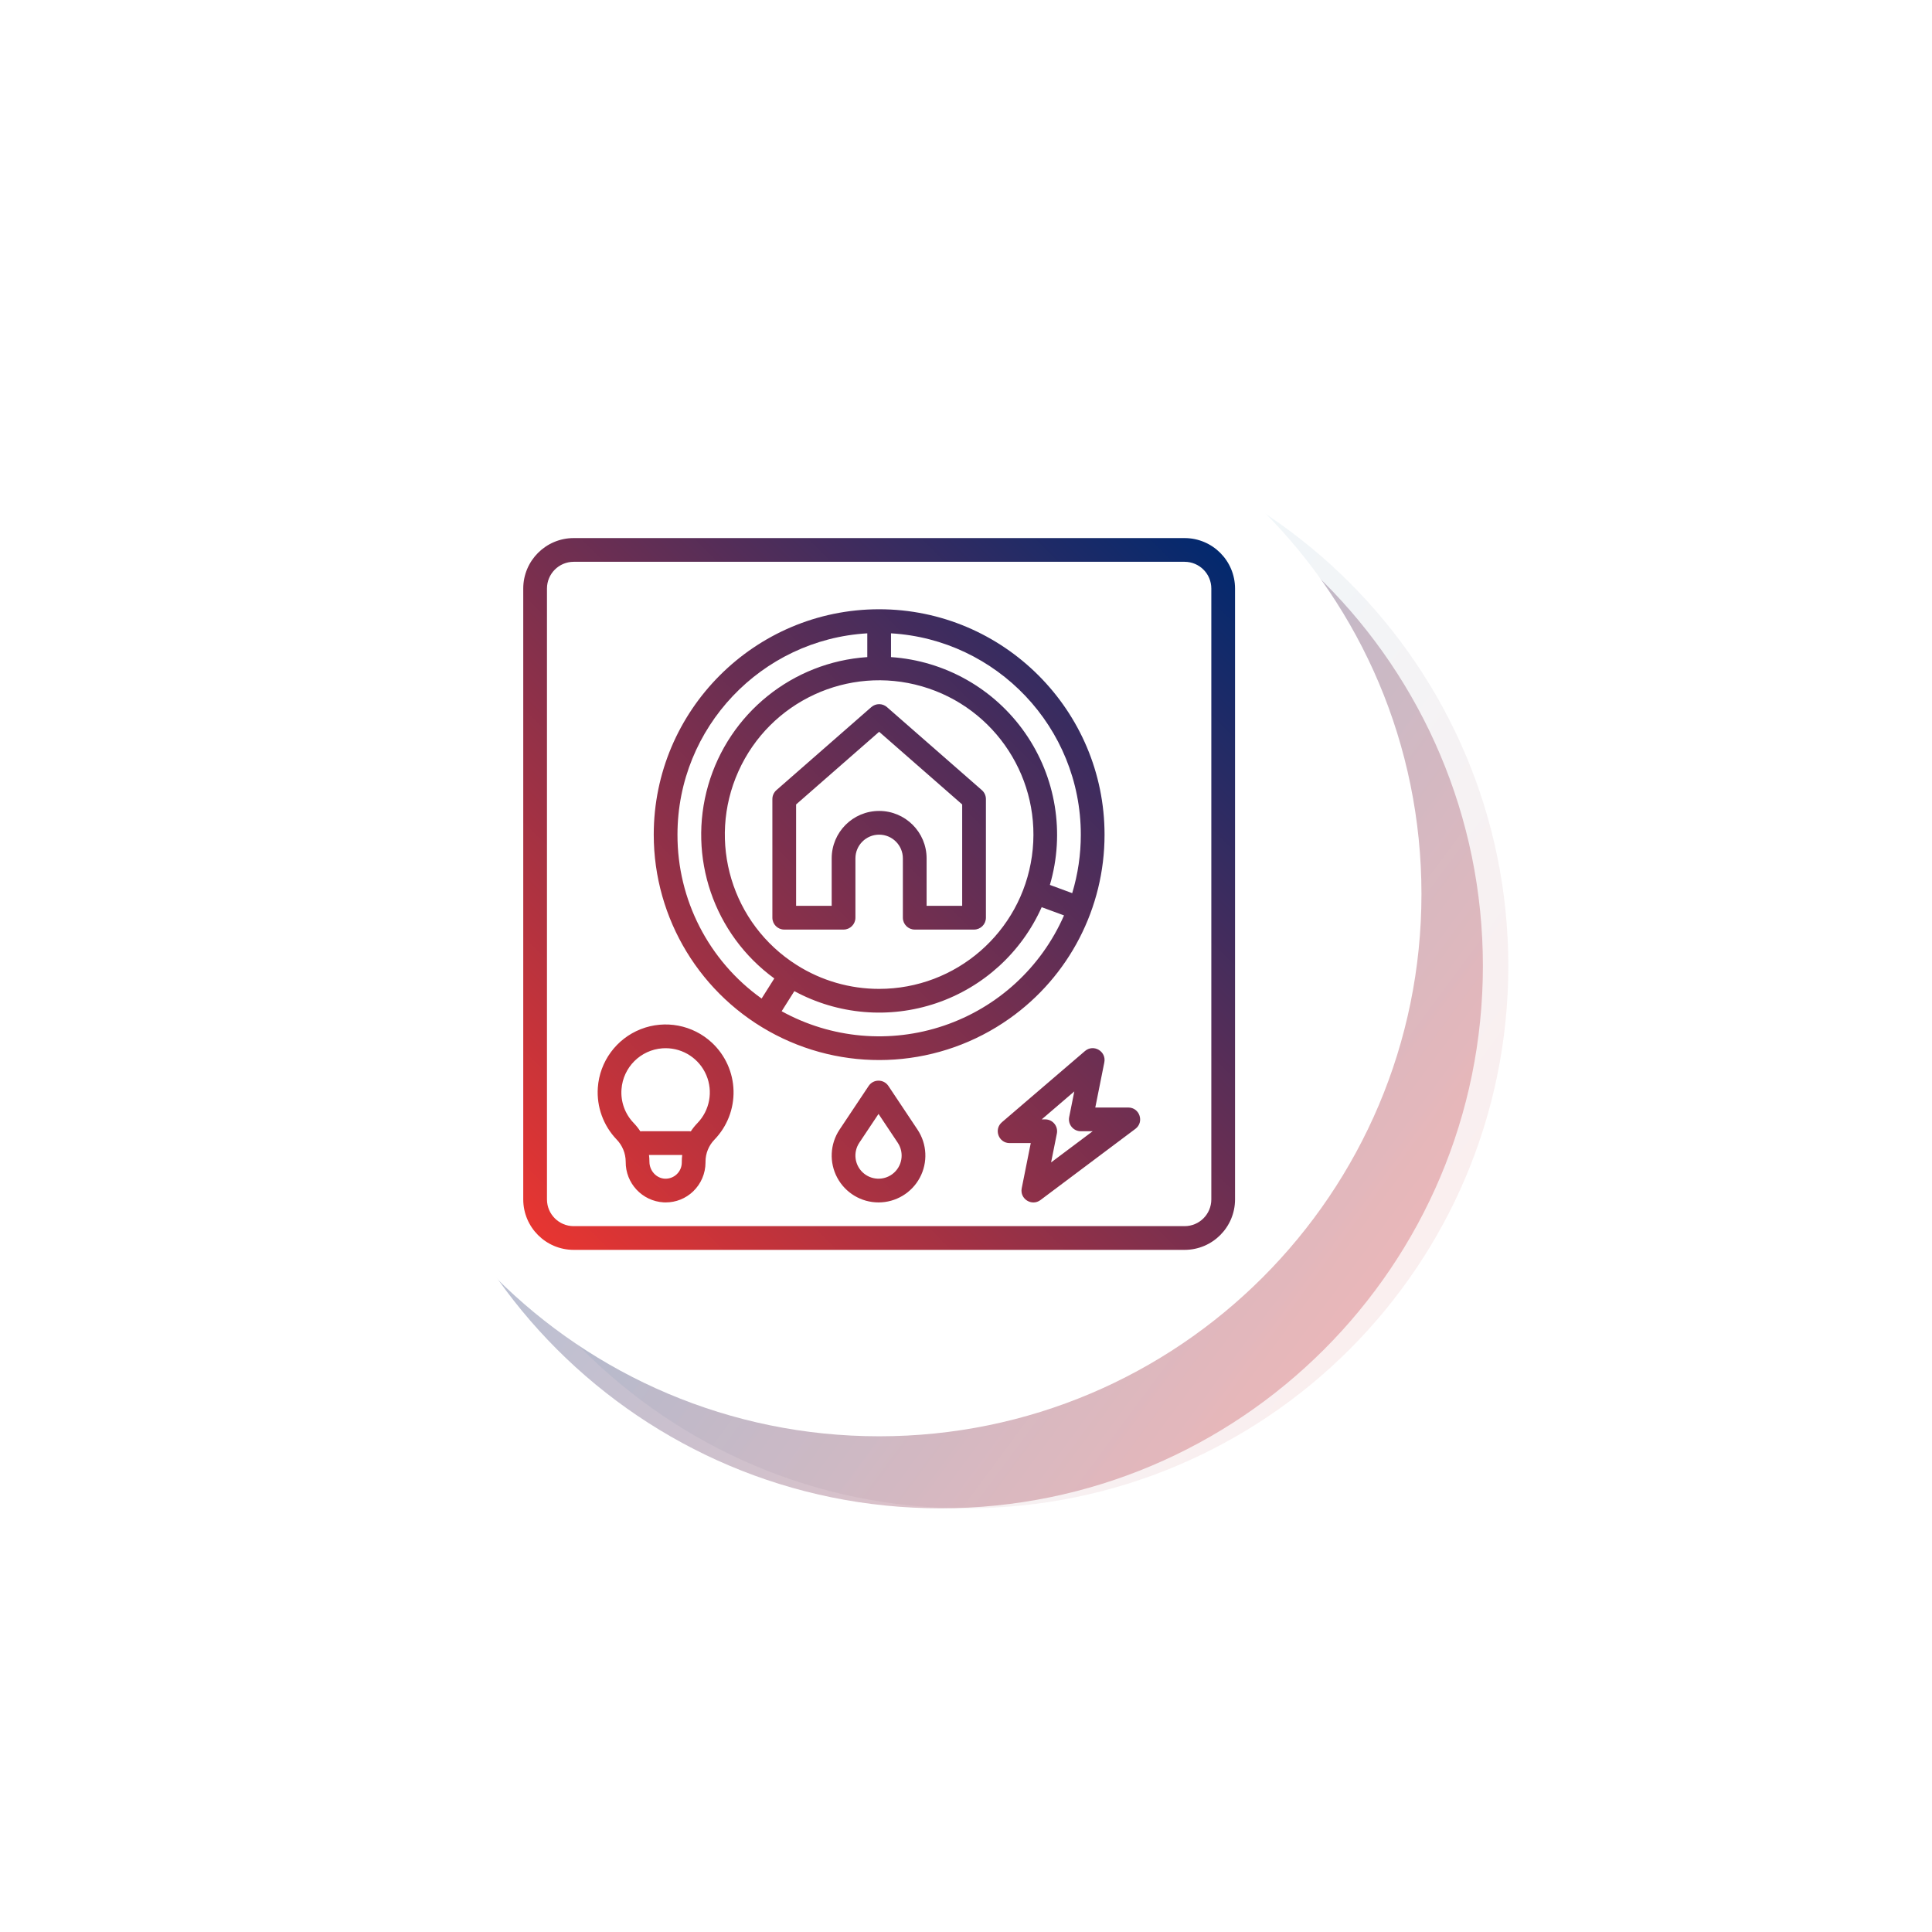 <?xml version="1.0" encoding="UTF-8"?> <svg xmlns="http://www.w3.org/2000/svg" width="912" height="912" viewBox="0 0 912 912" fill="none"> <g opacity="0.3" filter="url(#filter0_f)"> <path opacity="0.3" d="M456 712C597.385 712 712 597.385 712 456C712 314.615 597.385 200 456 200C314.615 200 200 314.615 200 456C200 597.385 314.615 712 456 712Z" fill="url(#paint0_linear)"></path> </g> <g opacity="0.3" filter="url(#filter1_f)"> <path d="M444 712C585.385 712 700 597.385 700 456C700 314.615 585.385 200 444 200C302.615 200 188 314.615 188 456C188 597.385 302.615 712 444 712Z" fill="url(#paint1_linear)"></path> </g> <path d="M671 422C671 563.385 556.385 678 415 678C273.615 678 159 563.385 159 422C159 280.615 273.615 166 415 166C556.385 166 671 280.615 671 422Z" fill="white"></path> <path d="M559.197 254H270.803C257.661 254.016 247.016 264.661 247 277.803V566.197C247.016 579.339 257.661 589.984 270.803 590H559.197C572.339 589.984 582.984 579.339 583 566.197V277.803C582.984 264.661 572.339 254.016 559.197 254ZM571.803 566.197C571.792 573.156 566.156 578.792 559.197 578.803H270.803C263.844 578.792 258.208 573.156 258.197 566.197V277.803C258.208 270.844 263.844 265.208 270.803 265.197H559.197C566.156 265.208 571.792 270.844 571.803 277.803V566.197ZM426.197 405.197V433.197C426.197 436.292 428.708 438.803 431.803 438.803H459.803C462.891 438.803 465.401 436.292 465.401 433.197V377.197C465.401 375.584 464.703 374.047 463.489 372.984L418.688 333.787C416.579 331.937 413.421 331.937 411.312 333.787L366.511 372.984C365.297 374.047 364.599 375.584 364.599 377.197V433.197C364.599 436.292 367.109 438.803 370.197 438.803H398.197C401.292 438.803 403.803 436.292 403.803 433.197V405.197C403.803 399.016 408.812 394 415 394C421.188 394 426.197 399.016 426.197 405.197ZM392.599 405.197V427.599H375.803V379.74L415 345.443L454.197 379.74V427.599H437.401V405.197C437.401 392.828 427.369 382.803 415 382.803C402.631 382.803 392.599 392.828 392.599 405.197ZM476.505 480.828C504.693 460.901 521.432 428.521 521.401 394C521.401 335.333 473.667 287.599 415 287.599C356.333 287.599 308.599 335.333 308.599 394C308.604 433.781 330.797 470.235 366.131 488.511C401.464 506.781 444.041 503.817 476.505 480.828ZM376.125 455.557C345.448 436.197 333.697 397.213 348.563 364.12C363.427 331.031 400.38 313.927 435.229 324C470.079 334.079 492.197 368.265 487.109 404.183C482.021 440.104 451.276 466.797 415 466.803C401.24 466.817 387.755 462.921 376.125 455.557ZM510.197 394C510.208 403.355 508.839 412.656 506.136 421.609L495.599 417.724C502.776 393.271 498.464 366.88 483.885 345.973C469.307 325.068 446.031 311.907 420.599 310.183V298.964C470.495 301.875 510.197 343.391 510.197 394ZM319.803 394C319.803 343.391 359.505 301.875 409.401 298.964V310.183C374.145 312.541 344.136 336.713 334.312 370.651C324.495 404.593 336.959 441.052 365.505 461.875L363.771 464.625L359.516 471.364C334.527 453.531 319.724 424.697 319.803 394ZM369.667 476.271L374.973 467.864C395.552 479.005 419.844 481.063 442 473.541C464.161 466.021 482.183 449.599 491.724 428.235L502.213 432.099L502.265 432.12C491.531 456.656 470.964 475.541 445.604 484.145C420.245 492.755 392.432 490.287 368.979 477.355L369.667 476.271ZM336.079 492.224C327.036 483.787 313.953 481.297 302.443 485.828C290.937 490.36 283.063 501.104 282.203 513.443C281.588 522.459 284.797 531.317 291.041 537.855C293.792 540.672 295.344 544.453 295.364 548.391C295.245 558.552 303.151 567.01 313.297 567.579C313.604 567.593 313.912 567.598 314.213 567.598C319.057 567.615 323.713 565.749 327.203 562.396C330.917 558.833 333.027 553.912 333.036 548.765V548.391C333.031 544.495 334.547 540.749 337.26 537.959C343.24 531.776 346.484 523.443 346.265 514.844C346.041 506.245 342.369 498.093 336.079 492.224ZM321.839 548.765C321.839 550.855 320.979 552.855 319.464 554.297C317.953 555.74 315.912 556.495 313.823 556.396C309.817 556.208 306.563 552.615 306.563 548.391C306.563 547.322 306.495 546.26 306.36 545.197H322.036C321.907 546.26 321.839 547.322 321.839 548.391V548.765ZM329.208 530.172C328.052 531.364 327.016 532.661 326.104 534.047C325.869 534.016 325.636 534 325.401 534H303C302.755 534 302.511 534.021 302.271 534.052C301.349 532.64 300.297 531.323 299.131 530.104C295.031 525.864 292.943 520.079 293.375 514.203C294.115 503.844 302.349 495.604 312.708 494.855C313.208 494.817 313.708 494.803 314.208 494.803C322.584 494.803 330.145 499.812 333.416 507.521C336.688 515.229 335.031 524.151 329.208 530.172ZM419.369 512.62C417.151 509.297 412.265 509.297 410.052 512.62L396.312 533.229C391.792 540.016 391.369 548.74 395.219 555.927C399.063 563.115 406.557 567.604 414.708 567.604C422.864 567.604 430.36 563.115 434.203 555.927C438.052 548.74 437.631 540.016 433.109 533.229L419.369 512.62ZM421.255 554.219C417.005 557.407 411.073 557.068 407.213 553.416C403.349 549.765 402.683 543.86 405.631 539.437L414.708 525.823L423.787 539.437C426.995 544.255 425.885 550.745 421.255 554.219ZM532.599 522.803H517.031L521.292 501.5C522.339 496.281 516.197 492.683 512.156 496.145L472.953 529.749C469.005 533.131 471.401 539.599 476.599 539.599H486.568L482.307 560.902C481.303 565.943 487.047 569.563 491.161 566.479L535.959 532.88C540.265 529.651 537.979 522.803 532.599 522.803ZM496.167 548.724L498.891 535.099C499.584 531.636 496.932 528.401 493.401 528.401H491.74L507.125 515.208L504.708 527.303C504.016 530.765 506.667 534 510.197 534H515.803L496.167 548.724Z" fill="url(#paint2_linear)"></path> <defs> <filter id="filter0_f" x="0" y="0" width="912" height="912" filterUnits="userSpaceOnUse" color-interpolation-filters="sRGB"> <feFlood flood-opacity="0" result="BackgroundImageFix"></feFlood> <feBlend mode="normal" in="SourceGraphic" in2="BackgroundImageFix" result="shape"></feBlend> <feGaussianBlur stdDeviation="100" result="effect1_foregroundBlur"></feGaussianBlur> </filter> <filter id="filter1_f" x="-12" y="0" width="912" height="912" filterUnits="userSpaceOnUse" color-interpolation-filters="sRGB"> <feFlood flood-opacity="0" result="BackgroundImageFix"></feFlood> <feBlend mode="normal" in="SourceGraphic" in2="BackgroundImageFix" result="shape"></feBlend> <feGaussianBlur stdDeviation="100" result="effect1_foregroundBlur"></feGaussianBlur> </filter> <linearGradient id="paint0_linear" x1="245" y1="539" x2="606" y2="806" gradientUnits="userSpaceOnUse"> <stop stop-color="#31BBE7"></stop> <stop offset="1" stop-color="#E73531"></stop> </linearGradient> <linearGradient id="paint1_linear" x1="233" y1="539" x2="594" y2="806" gradientUnits="userSpaceOnUse"> <stop stop-color="#03296E"></stop> <stop offset="1" stop-color="#E73531"></stop> </linearGradient> <linearGradient id="paint2_linear" x1="253.979" y1="583.021" x2="576.021" y2="260.979" gradientUnits="userSpaceOnUse"> <stop stop-color="#E73531"></stop> <stop offset="1" stop-color="#03296E"></stop> </linearGradient> </defs> </svg> 